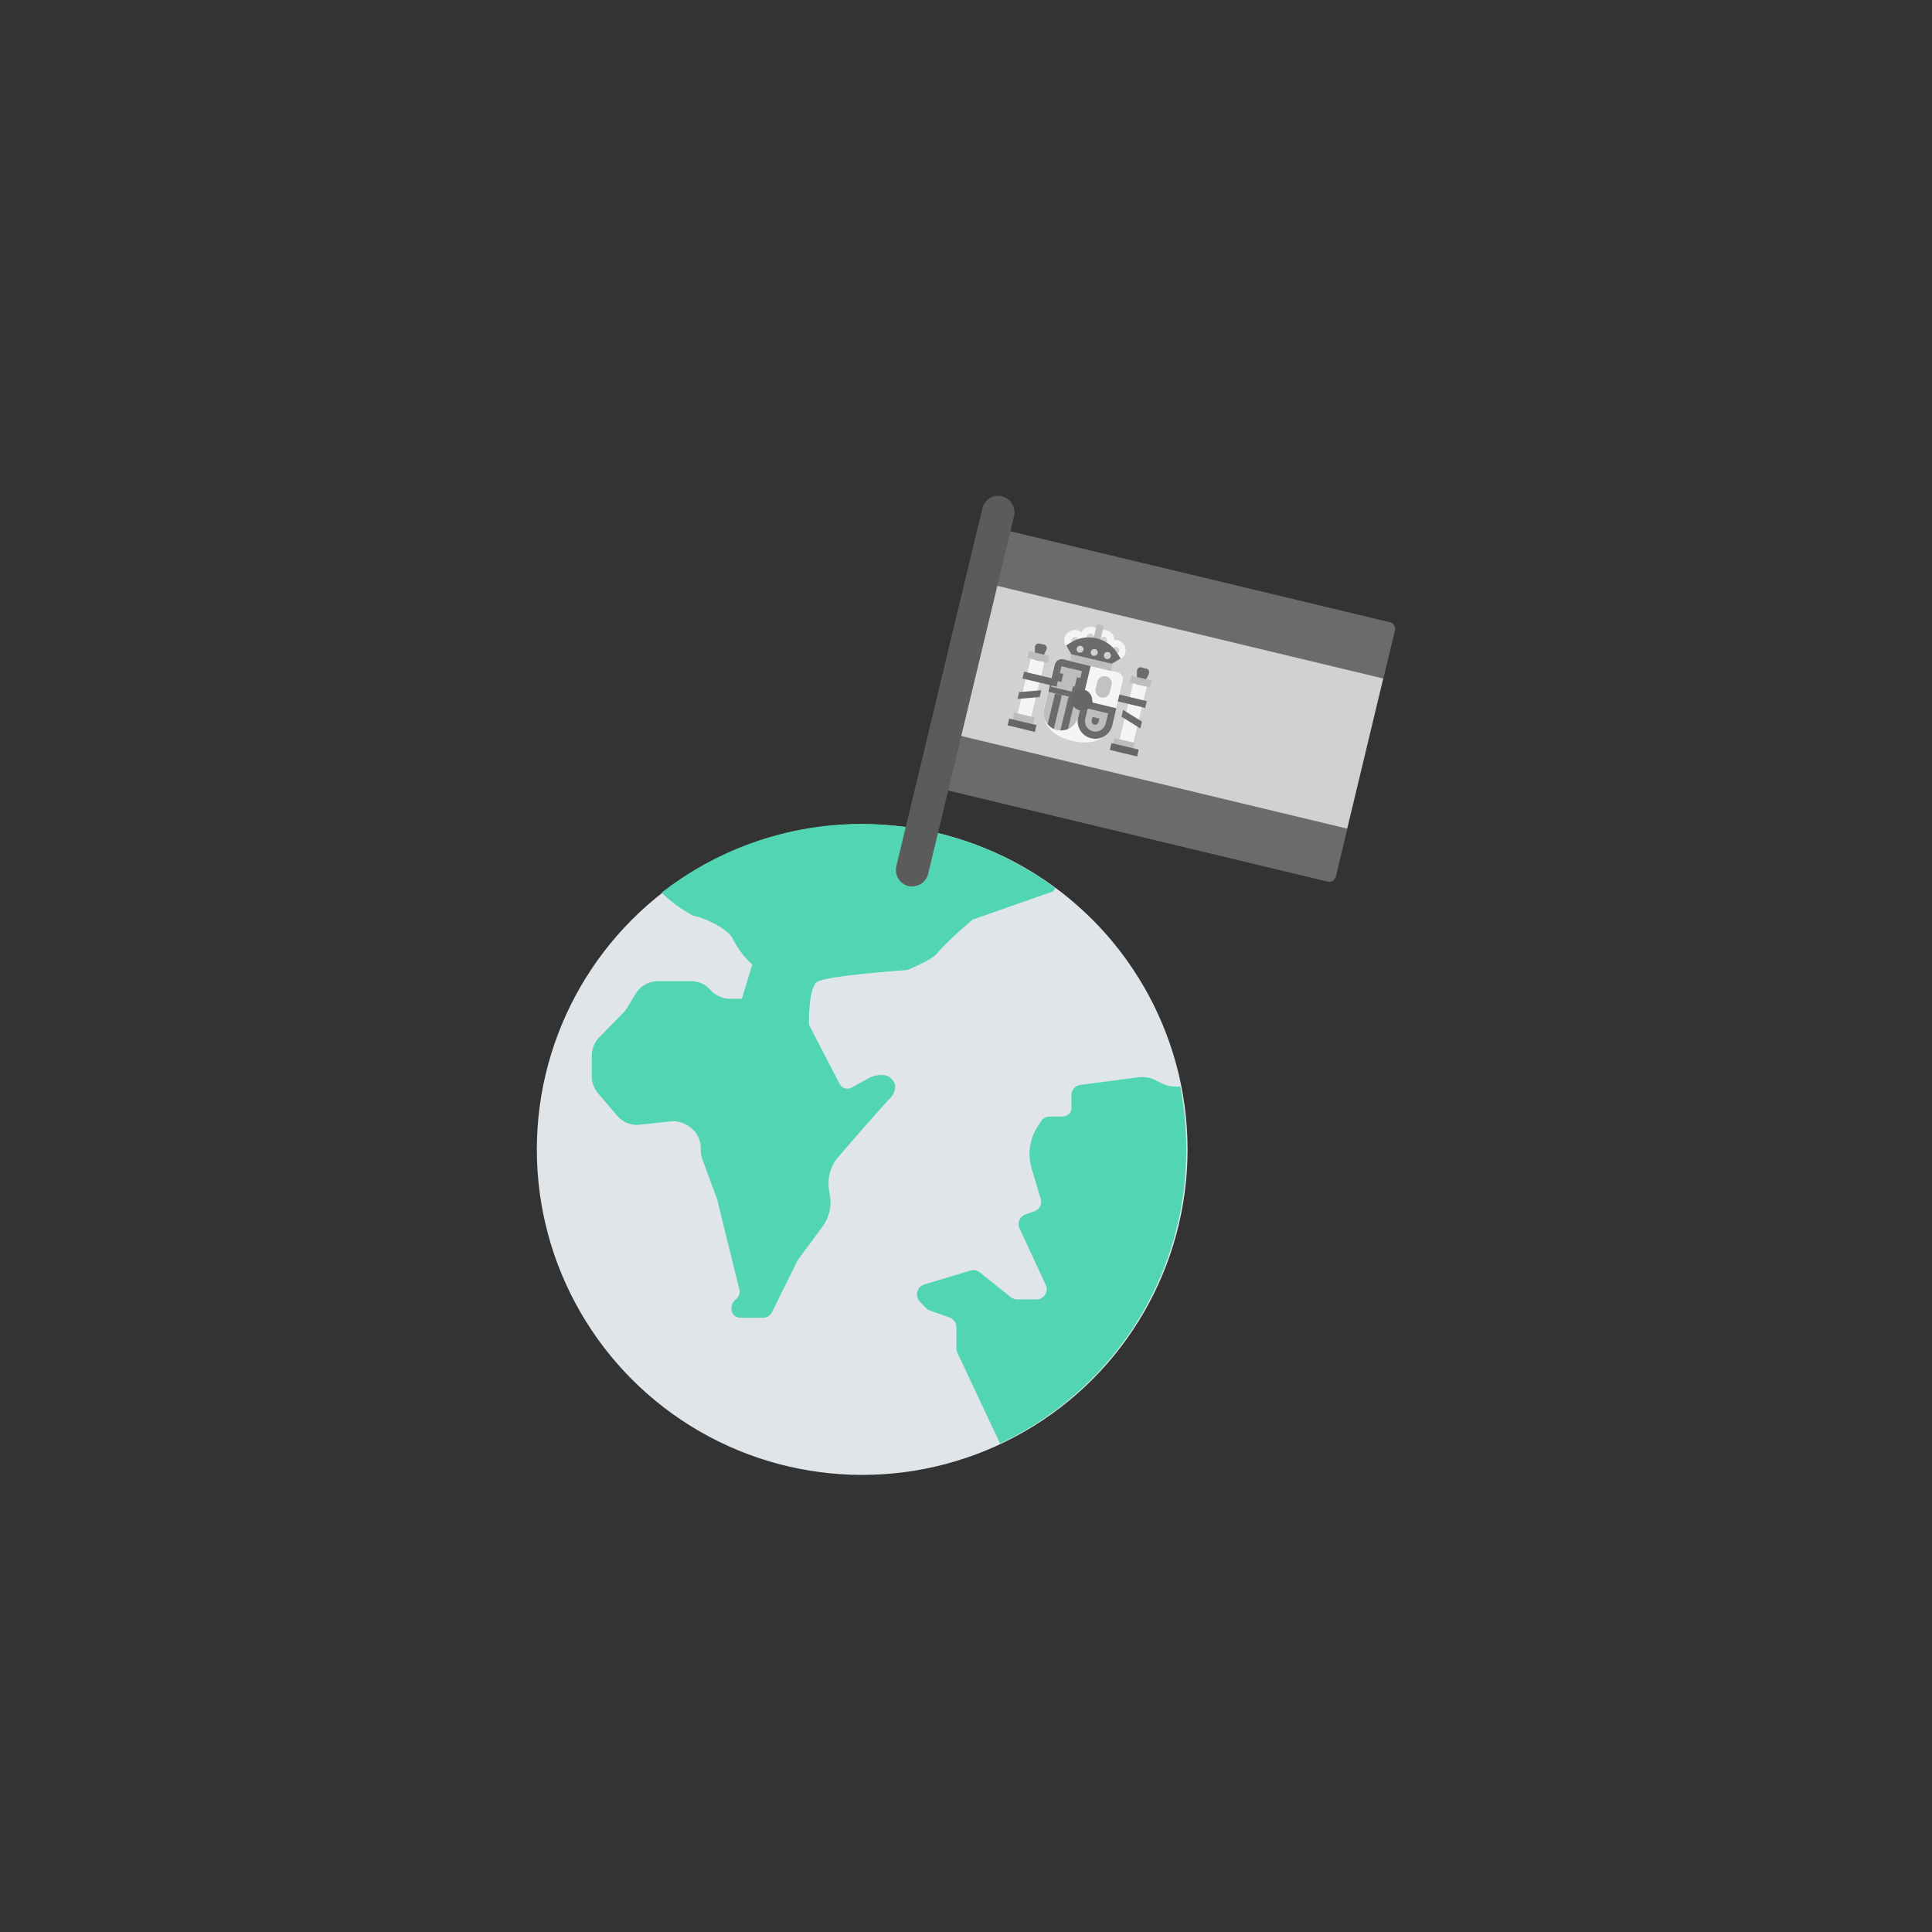 <svg xmlns="http://www.w3.org/2000/svg" id="Layer_1" data-name="Layer 1" width="220" height="220" viewBox="0 0 220 220"><rect x="0" y="0" width="220" height="220" fill="#333333" stroke="none"/><defs><style>.cls-1{fill:#e0e5e9;}.cls-2{fill:#51d5b3;}.cls-3{fill:#6b6b6b;}.cls-4{fill:#d1d1d1;}.cls-5{fill:#f5f5f5;}.cls-6{fill:#bdbdbd;}.cls-7{fill:#bebebe;}.cls-8{fill:#666;}.cls-9{fill:#c2c2c2;}.cls-10{fill:#5b5b5b;}</style></defs><circle class="cls-1" cx="98.18" cy="130.9" r="37.05"></circle><path class="cls-2" d="M120.15,101.18l-.25.33-9.12,3.2a40.45,40.45,0,0,0-4,3.75c-.46.8-3.49,2-3.49,2s-9.21.64-10.24,1.35-.93,4.89-.93,4.89l3.5,6.75a1,1,0,0,0,1.33.41c.52-.27,1.07-.6,1.62-.88a3.17,3.17,0,0,1,2.27-.53,1.54,1.54,0,0,1,1.09,1.13,2,2,0,0,1-.73,1.63c-.91,1-1.79,2-2.68,3l-2.75,3.17c-.18.22-.37.42-.55.64a4.79,4.79,0,0,0-.83,3.39l.13.87a4.6,4.6,0,0,1-.88,3.42l-2.53,3.42a4.68,4.68,0,0,0-.44.71l-2.76,5.58a1.15,1.15,0,0,1-1,.65h-2.6a1,1,0,0,1-.91-.56,1.26,1.26,0,0,1,.22-1.37l.25-.24a1.12,1.12,0,0,0,.31-1.11l-2.44-9.88v-.11L80,132.07a3.21,3.21,0,0,1-.2-1.06v-.23a3,3,0,0,0-1.66-2.71L78,128a3,3,0,0,0-1.67-.31l-3.44.38a2.94,2.94,0,0,1-2.59-1L68.1,124.5a3,3,0,0,1-.71-2v-2.26a3.05,3.05,0,0,1,.87-2.14L71,115.3a3.6,3.6,0,0,0,.45-.58l.91-1.53A3,3,0,0,1,75,111.73h3.69a2.87,2.87,0,0,1,2.21,1,3,3,0,0,0,2.21,1h1.37l1.18-3.89A10.08,10.08,0,0,1,83.5,107c-.56-1.35-3.73-2.63-4.52-2.71a15.5,15.5,0,0,1-3.54-2.54l-.09-.11a37,37,0,0,1,44.84-.49Z"></path><path class="cls-2" d="M135.08,130.9a37,37,0,0,1-21.2,33.48L109,154a1.71,1.71,0,0,1-.1-.5v-2.37a1.15,1.15,0,0,0-.78-1.11l-2.22-.78a1.42,1.42,0,0,1-.47-.31l-.71-.75a1.19,1.19,0,0,1,.09-1.67,1.27,1.27,0,0,1,.42-.24l5.25-1.58a1.21,1.21,0,0,1,1.09.2l3.54,2.83a1.27,1.27,0,0,0,.74.25H118a1.17,1.17,0,0,0,1-.52,1.13,1.13,0,0,0,.09-1.11l-3-6.48a1.16,1.16,0,0,1,0-.93,1.1,1.1,0,0,1,.68-.64l1-.35a1.14,1.14,0,0,0,.73-1.43l-1-3.37a5.74,5.74,0,0,1,.61-4.78l.42-.66a1.19,1.19,0,0,1,1-.56h1.43a1.21,1.21,0,0,0,.83-.33A1.13,1.13,0,0,0,122,126v-1.31a1.17,1.17,0,0,1,1-1.15l6.6-.86a3.35,3.35,0,0,1,2.06.37l.52.26a3.27,3.27,0,0,0,1.46.41h.75a36.28,36.28,0,0,1,.69,7.13Z"></path><path class="cls-3" d="M107.64,89.94l43.48,10.44a.82.82,0,0,0,1-.57v0l6.71-27.95a.79.79,0,0,0-.54-1h0L114.73,60.42a.81.81,0,0,0-1,.57v0l-6.68,28A.82.82,0,0,0,107.64,89.94Z"></path><rect class="cls-4" x="124.13" y="57.23" width="17.58" height="46.33" transform="translate(23.72 190.88) rotate(-76.5)"></rect><path class="cls-3" d="M129.44,79.56l1.37-2.81a.44.44,0,0,0-.21-.6.16.16,0,0,0-.09,0L130,76a.43.43,0,0,0-.53.34s0,.06,0,.09Z"></path><rect class="cls-5" x="125.62" y="80.5" width="6.79" height="1.6" transform="translate(19.84 187.77) rotate(-76.5)"></rect><rect class="cls-6" x="129.5" y="76.41" width="0.8" height="2.4" transform="translate(24.11 185.8) rotate(-76.5)"></rect><rect class="cls-3" x="128.15" y="77.76" width="0.8" height="3.99" transform="translate(20.99 186.14) rotate(-76.5)"></rect><polygon class="cls-3" points="129.85 82.95 127.71 81.61 127.89 80.84 130.04 82.17 129.85 82.95"></polygon><path class="cls-3" d="M117.78,76.76,119.15,74a.44.44,0,0,0-.21-.6.16.16,0,0,0-.09,0l-.46-.11a.44.44,0,0,0-.54.32.43.43,0,0,0,0,.11Z"></path><path class="cls-5" d="M121.06,75.08a.8.8,0,0,0-1,.57v0l-1.21,5.06c-.23.94.23,2.93,3.23,3.65s4.32-.85,4.55-1.79l1.21-5a.81.81,0,0,0-.56-1h0L121,75.1Z"></path><path class="cls-3" d="M123.24,79.72l-3.88-.93.74-3.11a.82.82,0,0,1,1-.6h0l3.1.75-.93,3.88Z"></path><path class="cls-3" d="M123.24,79.72l3.88.93-.46,1.94a2,2,0,0,1-2.41,1.48h0a2,2,0,0,1-1.48-2.41Z"></path><path class="cls-6" d="M119.35,78.79l3.88.93-.47,1.94a2,2,0,0,1-2.4,1.47h0a2,2,0,0,1-1.48-2.4Z"></path><path class="cls-3" d="M121.62,83l.84-3.49-.78-.19-.93,3.85A2.32,2.32,0,0,0,121.62,83Z"></path><path class="cls-3" d="M120,83l.92-3.84-.78-.19-.84,3.49A2.06,2.06,0,0,0,120,83Z"></path><rect class="cls-7" x="120.57" y="76.9" width="0.8" height="2.39" transform="translate(17.07 177.78) rotate(-76.66)"></rect><rect class="cls-6" x="121.54" y="75.33" width="0.8" height="2.4" transform="translate(19.06 177.24) rotate(-76.5)"></rect><rect class="cls-6" x="121.05" y="76.5" width="1.44" height="1.6" transform="translate(18.18 177.66) rotate(-76.5)"></rect><rect class="cls-5" x="113.96" y="77.7" width="6.79" height="1.6" transform="translate(13.63 174.29) rotate(-76.5)"></rect><rect class="cls-6" x="116.17" y="80.61" width="0.8" height="2.4" transform="translate(9.81 176.06) rotate(-76.5)"></rect><rect class="cls-6" x="117.86" y="73.61" width="0.8" height="2.4" transform="translate(17.91 172.34) rotate(-76.5)"></rect><rect class="cls-8" x="115.98" y="80.99" width="0.8" height="3.19" transform="translate(8.91 176.47) rotate(-76.5)"></rect><rect class="cls-6" x="127.56" y="83.51" width="0.8" height="2.39" transform="translate(16.01 189.67) rotate(-76.66)"></rect><rect class="cls-8" x="127.62" y="83.78" width="0.8" height="3.19" transform="translate(15.12 189.93) rotate(-76.5)"></rect><rect class="cls-6" x="123.86" y="73.04" width="0.8" height="4.8" transform="translate(21.89 178.66) rotate(-76.5)"></rect><rect class="cls-7" x="123.43" y="73.48" width="2.4" height="0.8" transform="translate(23.7 177.82) rotate(-76.5)"></rect><path class="cls-5" d="M123.86,73.7a1.19,1.19,0,0,1,.57-2.31,1.17,1.17,0,0,1,.87,1.43,1.19,1.19,0,0,1-1.43.88Zm.37-1.55a.41.41,0,0,0-.48.29.4.4,0,1,0,.78.19.39.39,0,0,0-.3-.48Z"></path><path class="cls-5" d="M125.41,74.07a1.19,1.19,0,0,1,.57-2.31,1.17,1.17,0,0,1,.87,1.43,1.19,1.19,0,0,1-1.43.88Zm.37-1.55a.4.4,0,0,0-.48.3.41.41,0,0,0,.31.48.4.4,0,0,0,.17-.78Z"></path><path class="cls-5" d="M126.77,75.22a1.19,1.19,0,0,1,.57-2.31,1.19,1.19,0,0,1-.54,2.31Zm.38-1.55a.41.41,0,0,0-.49.3.42.42,0,0,0,.3.48.4.4,0,0,0,.19-.78Z"></path><path class="cls-5" d="M122.12,74.11a1.2,1.2,0,1,1,1.45-.9h0a1.18,1.18,0,0,1-1.42.89Zm.37-1.55a.38.38,0,0,0-.47.27v0a.4.4,0,0,0,.78.19.39.39,0,0,0-.3-.48Z"></path><path class="cls-6" d="M125.19,81.83l-.1.39a.41.41,0,0,1-.48.3.43.43,0,0,1-.3-.49l.1-.39.78.19m1-.59-2.34-.56-.27,1.16a1.19,1.19,0,0,0,2.32.55h0Z"></path><path class="cls-9" d="M125.37,79.41h0a.82.82,0,0,1-.6-1h0l.19-.78a.82.82,0,0,1,1-.61h0a.81.81,0,0,1,.61,1l0,0-.19.78a.8.8,0,0,1-1,.61Z"></path><path class="cls-8" d="M124.43,79.84a1.21,1.21,0,0,1-1.33,1.07,1.63,1.63,0,0,1-.3-.07A1.21,1.21,0,0,1,122,79.6a1.22,1.22,0,0,1,1.36-1.07,1.2,1.2,0,0,1,1,1.31Z"></path><rect class="cls-6" x="123.81" y="71.93" width="2.4" height="0.8" transform="translate(25.5 177) rotate(-76.5)"></rect><path class="cls-3" d="M122,74.5l-.6-1,.57-.35a3.82,3.82,0,0,1,2.91-.46h0a3.85,3.85,0,0,1,2.38,1.73l.35.57-1,.59Z"></path><path class="cls-4" d="M125,74.31a.39.39,0,0,1-.42.37l-.13,0a.45.45,0,0,1-.25-.4.4.4,0,0,1,.43-.37.21.21,0,0,1,.12,0A.4.4,0,0,1,125,74.31Z"></path><path class="cls-4" d="M123.39,73.94a.39.39,0,0,1-.42.37l-.13,0a.45.45,0,0,1-.25-.4.4.4,0,0,1,.43-.37.39.39,0,0,1,.37.43Z"></path><path class="cls-4" d="M126.49,74.68a.39.39,0,0,1-.42.37.4.4,0,0,1-.37-.43.39.39,0,0,1,.42-.37.21.21,0,0,1,.12,0A.4.4,0,0,1,126.49,74.68Z"></path><rect class="cls-3" x="118.06" y="75.34" width="0.8" height="3.99" transform="translate(15.61 174.47) rotate(-76.5)"></rect><polygon class="cls-3" points="115.87 79.59 118.39 79.37 118.57 78.6 116.06 78.81 115.87 79.59"></polygon><path class="cls-10" d="M103.46,100.9h0a1.88,1.88,0,0,1-1.39-2.27h0l9.79-40.73a1.85,1.85,0,0,1,2.22-1.39h0a1.88,1.88,0,0,1,1.39,2.27l-9.78,40.73A1.9,1.9,0,0,1,103.46,100.9Z"></path></svg>